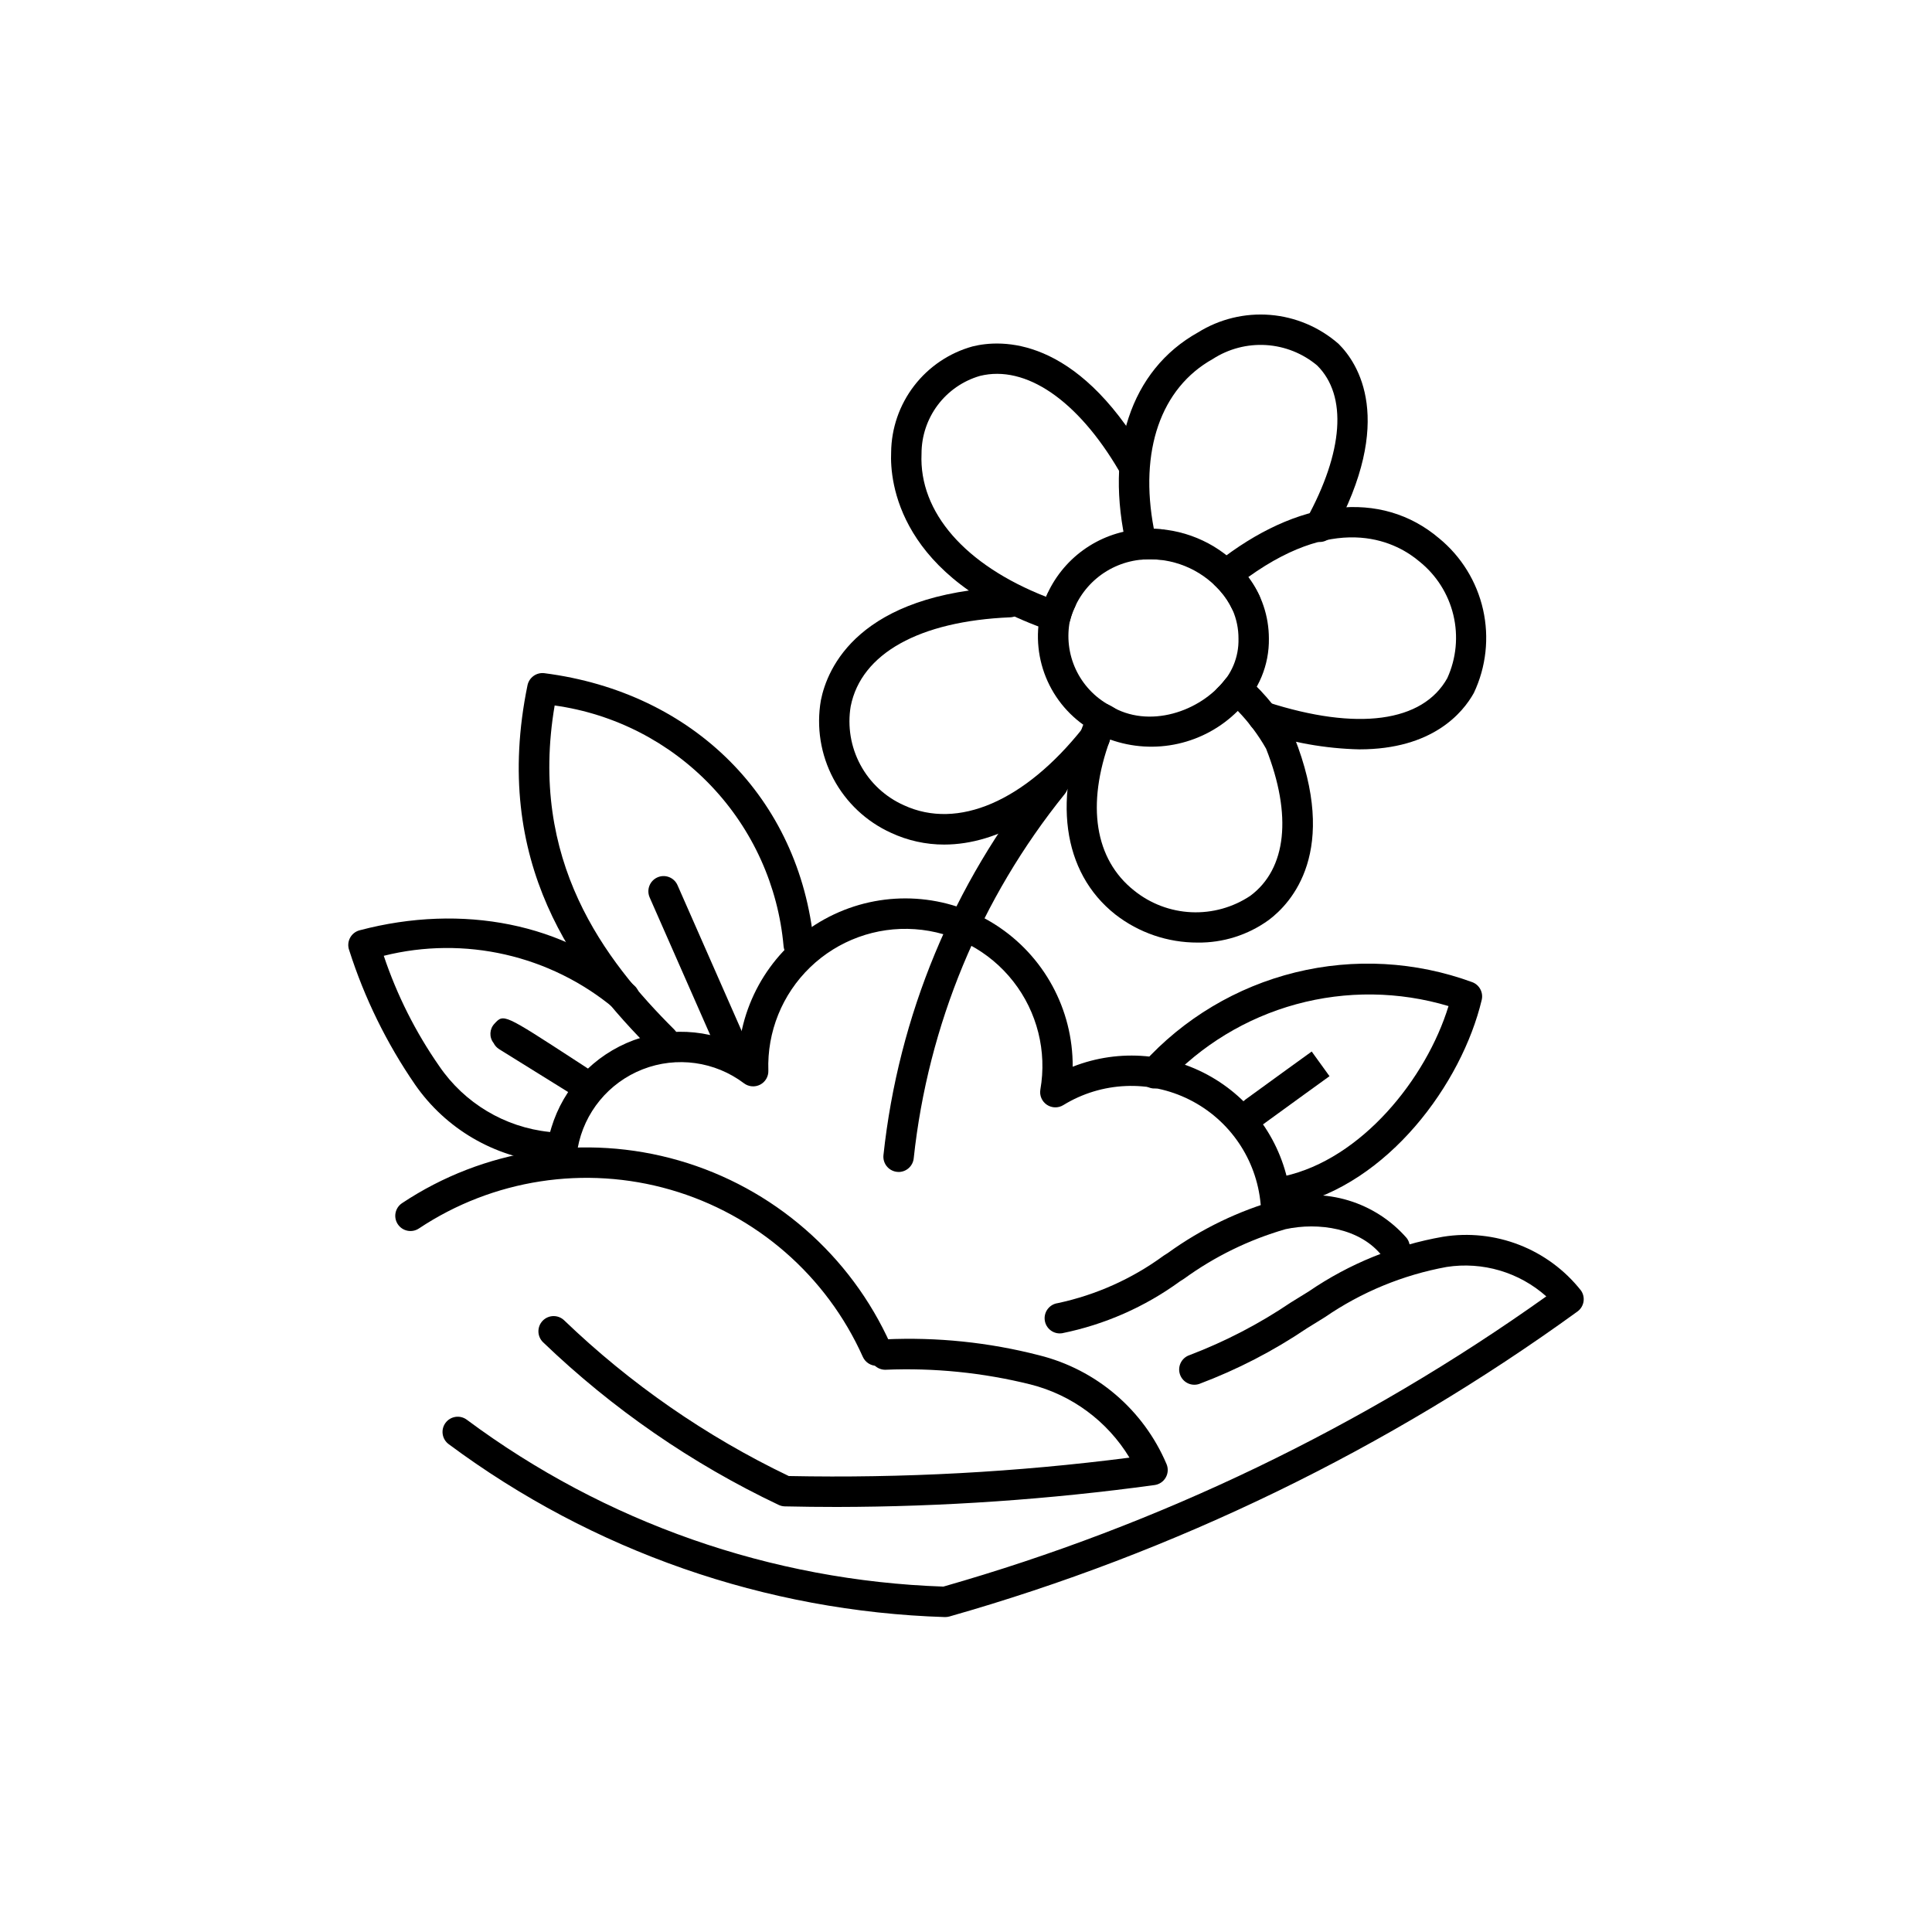 <?xml version="1.0" encoding="UTF-8"?>
<!-- Uploaded to: SVG Repo, www.svgrepo.com, Generator: SVG Repo Mixer Tools -->
<svg fill="#000000" width="800px" height="800px" version="1.1" viewBox="144 144 512 512" xmlns="http://www.w3.org/2000/svg">
 <g>
  <path d="m482.09 466.75c-2.082-0.004-3.82-1.59-4.008-3.668-1.078-11.855-8.207-22.316-18.852-27.652-10.645-5.34-23.293-4.797-33.438 1.434-1.352 0.832-3.062 0.793-4.375-0.098s-1.98-2.469-1.707-4.027c1.773-10.137-0.836-20.547-7.18-28.648-6.34-8.102-15.82-13.137-26.086-13.848-10.266-0.715-20.348 2.961-27.75 10.105-7.402 7.148-11.426 17.098-11.074 27.383 0.055 1.551-0.789 2.996-2.168 3.711-1.379 0.719-3.047 0.578-4.285-0.355-7.703-5.816-17.867-7.219-26.855-3.707-8.988 3.516-15.512 11.438-17.227 20.934-0.398 2.191-2.496 3.644-4.688 3.25-2.188-0.398-3.641-2.496-3.246-4.684 1.98-11.012 8.996-20.457 18.961-25.543 9.961-5.082 21.73-5.215 31.805-0.359 1.875-15.109 11.367-28.203 25.145-34.68 13.781-6.477 29.918-5.43 42.746 2.769 12.832 8.199 20.559 22.402 20.469 37.629 12.438-4.906 26.461-3.664 37.844 3.352 11.383 7.019 18.789 18.992 19.988 32.309 0.203 2.219-1.434 4.176-3.648 4.379-0.125 0.012-0.246 0.016-0.371 0.016z"/>
  <path d="m382.14 454.58c-1.145-0.004-2.231-0.488-2.996-1.336-0.766-0.848-1.137-1.977-1.02-3.113 3.961-36.918 18.473-71.914 41.797-100.8 0.672-0.832 1.648-1.363 2.711-1.473 1.066-0.109 2.133 0.207 2.961 0.879 0.832 0.676 1.359 1.656 1.469 2.719 0.109 1.066-0.211 2.129-0.887 2.957-22.34 27.672-36.238 61.191-40.031 96.555-0.215 2.051-1.941 3.613-4.004 3.617z"/>
  <path d="m376.34 505.96c-1.59 0-3.031-0.934-3.684-2.383-9.645-21.535-28.281-37.73-50.949-44.281s-47.07-2.793-66.715 10.277c-1.855 1.215-4.34 0.707-5.566-1.137-1.23-1.848-0.734-4.336 1.102-5.574 21.621-14.383 48.473-18.52 73.418-11.312 24.945 7.211 45.453 25.035 56.066 48.73 0.559 1.246 0.449 2.691-0.293 3.84-0.742 1.145-2.016 1.84-3.379 1.84z"/>
  <path d="m365.73 543.36c-4.582 0-9.164-0.051-13.742-0.156-0.566-0.012-1.125-0.145-1.637-0.391-22.992-10.91-44.07-25.465-62.422-43.094-0.773-0.742-1.219-1.758-1.242-2.828-0.02-1.07 0.383-2.102 1.125-2.875 0.738-0.77 1.758-1.215 2.828-1.238 1.066-0.02 2.102 0.383 2.871 1.125 17.52 16.832 37.613 30.762 59.523 41.262 30.176 0.609 60.355-1.02 90.289-4.875-5.859-9.668-15.289-16.637-26.246-19.402-12.578-3.125-25.535-4.434-38.484-3.887h-0.004c-2.219-0.008-4.016-1.809-4.019-4.027 0-2.219 1.793-4.023 4.016-4.031 13.727-0.633 27.473 0.789 40.777 4.215 15.168 3.773 27.684 14.457 33.785 28.848 0.488 1.156 0.406 2.473-0.219 3.559-0.621 1.09-1.719 1.824-2.961 1.992-27.918 3.82-56.059 5.762-84.238 5.805z"/>
  <path d="m394.5 572.54h-0.117c-47.477-1.484-93.355-17.473-131.47-45.82-1.793-1.32-2.172-3.844-0.852-5.637 1.32-1.789 3.844-2.172 5.633-0.852 36.625 27.246 80.688 42.676 126.31 44.234 57.254-16.348 111.29-42.359 159.78-76.91-7.203-6.414-16.895-9.273-26.422-7.797-11.57 2.117-22.562 6.652-32.254 13.312l-4.746 2.934c-8.91 6.019-18.5 10.973-28.566 14.758-2.109 0.707-4.391-0.434-5.098-2.547-0.703-2.109 0.438-4.394 2.551-5.098 9.461-3.606 18.473-8.289 26.859-13.961l4.797-2.961v-0.004c10.664-7.289 22.766-12.215 35.492-14.438 6.812-1.098 13.797-0.355 20.227 2.148 6.43 2.504 12.078 6.68 16.355 12.098 1.258 1.805 0.836 4.289-0.953 5.574-50.32 36.469-106.65 63.82-166.43 80.816-0.355 0.098-0.723 0.148-1.094 0.148z"/>
  <path d="m424.86 497.37c-2.117 0-3.871-1.641-4.016-3.754-0.145-2.113 1.367-3.977 3.465-4.269 10.148-2.164 19.723-6.461 28.094-12.598l1.07-0.68c8.91-6.445 18.895-11.254 29.488-14.199 6.031-1.645 12.402-1.555 18.383 0.254 5.984 1.809 11.336 5.266 15.445 9.977 1.352 1.77 1.012 4.297-0.758 5.648s-4.297 1.012-5.648-0.758c-5.812-7.606-17.102-9.121-25.707-7.246-9.648 2.785-18.742 7.223-26.871 13.121l-1.074 0.684c-9.32 6.801-20 11.5-31.309 13.781-0.188 0.027-0.375 0.039-0.562 0.039z"/>
  <path d="m319.86 423.75c-1.062 0.004-2.086-0.418-2.844-1.172-20.547-20.461-42.895-49.977-33.219-96.992 0.438-2.059 2.375-3.441 4.465-3.184 39.594 5.078 67.625 33.172 71.414 71.57 0.211 2.211-1.406 4.18-3.617 4.398-2.211 0.219-4.18-1.395-4.402-3.606-1.41-15.93-8.172-30.91-19.191-42.496-11.02-11.59-25.641-19.102-41.477-21.309-6.973 41.078 13.164 67.43 31.719 85.902l-0.004 0.004c1.16 1.148 1.508 2.883 0.883 4.394-0.621 1.508-2.094 2.488-3.727 2.488z"/>
  <path d="m339.02 427.78c-1.602-0.004-3.047-0.945-3.695-2.41l-19.16-43.543h0.004c-0.898-2.039 0.027-4.418 2.066-5.316 2.039-0.895 4.418 0.031 5.312 2.066l19.16 43.543v0.004c0.547 1.246 0.43 2.684-0.316 3.824-0.742 1.141-2.012 1.828-3.371 1.832z"/>
  <path d="m289.39 452.03-0.188-0.004c-14.199-1.336-27.082-8.875-35.207-20.598-7.527-10.941-13.406-22.93-17.445-35.582-0.398-1.066-0.328-2.25 0.195-3.262 0.523-1.012 1.449-1.754 2.551-2.043 27.324-7.227 54.555-1.738 72.844 14.688v-0.004c1.645 1.492 1.777 4.031 0.293 5.684s-4.023 1.793-5.684 0.316c-16.965-14.109-39.641-19.281-61.047-13.926 3.488 10.406 8.441 20.258 14.715 29.258 6.688 9.809 17.352 16.176 29.156 17.418 2.188 0.102 3.891 1.93 3.844 4.117-0.051 2.188-1.84 3.934-4.027 3.938z"/>
  <path d="m297.48 434.5c-0.75 0-1.484-0.211-2.121-0.605l-19.074-11.848v-0.004c-0.637-0.398-1.152-0.965-1.484-1.637-1.207-1.535-1.098-3.723 0.25-5.129 2.43-2.637 2.438-2.621 21.438 9.738l3.191 2.078h0.004c1.496 0.973 2.176 2.812 1.668 4.527-0.512 1.711-2.086 2.883-3.871 2.879z"/>
  <path d="m485.2 463.67c-2.059-0.004-3.781-1.551-4.004-3.598-0.223-2.043 1.125-3.926 3.133-4.371 20.516-4.547 37.637-25.828 43.543-45.078h0.004c-13.152-3.938-27.145-4.102-40.387-0.484-13.242 3.621-25.203 10.887-34.523 20.969-1.473 1.664-4.019 1.82-5.688 0.348-1.664-1.473-1.82-4.019-0.348-5.688 10.75-11.863 24.801-20.242 40.344-24.07 15.547-3.824 31.879-2.922 46.91 2.594 1.891 0.719 2.953 2.727 2.488 4.695-5.281 22.191-24.809 48.863-50.594 54.586h-0.004c-0.285 0.062-0.582 0.098-0.875 0.098z"/>
  <path d="m476.43 442.68c-1.742 0-3.289-1.121-3.832-2.777-0.543-1.66 0.043-3.477 1.449-4.508 5.188-3.797 17.566-12.73 17.566-12.73l4.719 6.535c-0.004 0.004-12.348 8.914-17.52 12.699h-0.004c-0.688 0.508-1.523 0.781-2.379 0.781z"/>
  <path d="m504.29 342.59c-9.148-0.207-18.207-1.836-26.855-4.824-2.113-0.688-3.273-2.953-2.594-5.07 0.68-2.113 2.945-3.281 5.062-2.606 23.766 7.664 41.129 5.328 47.645-6.375 2.383-5.238 2.949-11.121 1.609-16.719-1.336-5.598-4.504-10.59-8.996-14.188-5.594-4.754-20.883-13.453-45.336 4.109h-0.004c3.531 4.699 5.441 10.414 5.449 16.293 0.105 7.019-2.695 13.773-7.738 18.66-0.762 0.844-1.844 1.32-2.977 1.32h-0.027c-1.66 0-3.152-1.02-3.754-2.57-0.605-1.547-0.195-3.309 1.027-4.43 3.566-3.344 5.535-8.051 5.41-12.938 0.031-5.273-2.164-10.312-6.039-13.887-0.887-0.793-1.375-1.938-1.336-3.121 0.035-1.188 0.594-2.301 1.523-3.035 21.609-17.133 43.676-19.578 59.02-6.543v-0.004c5.883 4.828 9.984 11.48 11.652 18.902s0.809 15.191-2.441 22.07c-2.941 5.289-10.977 14.953-30.301 14.953z"/>
  <path d="m474.11 307.62c-1.551 0-2.969-0.895-3.637-2.293-0.809-1.68-1.844-3.238-3.082-4.633-0.078-0.09-0.152-0.176-0.223-0.27h0.004c-5.129-5.703-12.609-8.707-20.258-8.145-2.012 0.203-3.856-1.125-4.301-3.094-6.031-25.789 1.02-47.133 18.863-57.086 5.715-3.562 12.426-5.191 19.141-4.644 6.711 0.551 13.07 3.246 18.133 7.688 5.102 5.07 15.16 20.129-1.504 50.406h-0.004c-1.07 1.949-3.523 2.66-5.473 1.586-1.949-1.07-2.66-3.523-1.586-5.473 9.871-17.938 10.922-32.809 2.883-40.801-3.82-3.207-8.57-5.102-13.547-5.414-4.981-0.309-9.926 0.984-14.117 3.691-13.809 7.707-19.539 24.383-15.625 44.992 9.094 0.289 17.66 4.344 23.648 11.191 0.082 0.098 0.164 0.195 0.238 0.297v0.004c1.633 1.883 3.004 3.977 4.078 6.223 0.598 1.25 0.512 2.719-0.227 3.887-0.734 1.172-2.023 1.883-3.406 1.887z"/>
  <path d="m423.71 311.4c-0.445 0-0.891-0.074-1.312-0.219-40.527-13.953-42.574-39.719-42.238-47.285 0.059-6.391 2.199-12.59 6.094-17.66 3.894-5.066 9.332-8.73 15.492-10.434 7.582-1.875 27.219-2.812 45.793 28.941v-0.004c0.543 0.926 0.699 2.023 0.426 3.062-0.27 1.035-0.938 1.922-1.863 2.461-0.926 0.539-2.023 0.691-3.059 0.418-1.035-0.273-1.922-0.945-2.461-1.871-10.98-18.77-24.785-28.199-36.902-25.184-4.465 1.297-8.387 4.012-11.18 7.731-2.789 3.723-4.293 8.25-4.285 12.898-0.695 15.523 11.562 29.5 32.992 37.898 2.094-4.938 5.492-9.211 9.832-12.359 4.34-3.152 9.457-5.059 14.801-5.519 0.148-0.023 0.297-0.043 0.449-0.051 1.723-0.117 3.453-0.105 5.172 0.031 2.215 0.004 4.008 1.801 4.012 4.016v0.027c0 1.133-0.477 2.215-1.316 2.981-0.832 0.766-1.957 1.141-3.086 1.031-1.277-0.113-2.562-0.137-3.844-0.066-0.16 0.027-0.324 0.047-0.492 0.051-4.453 0.359-8.688 2.094-12.113 4.965-3.422 2.875-5.867 6.742-6.996 11.066-0.438 1.805-2.055 3.078-3.914 3.074z"/>
  <path d="m394.22 367.82c-4.859 0.008-9.664-1.055-14.07-3.106-6.551-2.969-11.938-8.023-15.305-14.383-3.367-6.356-4.531-13.648-3.305-20.738 1.68-8.477 9.902-28.375 49.828-30.051l0.004 0.004c1.074-0.07 2.129 0.305 2.918 1.031 0.793 0.73 1.254 1.75 1.277 2.824 0.094 2.223-1.633 4.102-3.856 4.195-24.09 1.008-39.492 9.598-42.262 23.562l-0.004 0.004c-0.887 5.316 0.016 10.773 2.566 15.523 2.547 4.75 6.602 8.516 11.523 10.711 14.297 6.613 32.023-1.035 47.438-20.453 1.387-1.742 3.922-2.031 5.664-0.648 1.742 1.387 2.035 3.922 0.648 5.664-13.375 16.852-28.707 25.855-43.066 25.859z"/>
  <path d="m437.3 339.13c-0.758 0-1.504-0.211-2.148-0.617-0.102-0.055-0.207-0.109-0.312-0.168-0.25-0.113-0.484-0.242-0.719-0.375-5.512-2.996-9.895-7.707-12.488-13.418-2.59-5.715-3.246-12.117-1.871-18.234 0.324-1.223 0.73-2.422 1.223-3.586 0.18-0.422 0.332-0.75 0.48-1.059h0.004c0.402-1.02 1.207-1.836 2.227-2.25 1.016-0.414 2.16-0.398 3.164 0.047 1.008 0.449 1.785 1.285 2.16 2.32 0.371 1.035 0.309 2.176-0.18 3.16-0.117 0.234-0.234 0.469-0.336 0.699-0.047 0.109-0.176 0.402-0.234 0.508v0.004c-0.273 0.715-0.508 1.449-0.707 2.188-0.898 4.391-0.367 8.953 1.52 13.02 1.891 4.062 5.031 7.414 8.965 9.559 0.258 0.105 0.508 0.238 0.742 0.387 1.453 0.723 2.418 2.156 2.543 3.773 0 2.227-1.801 4.035-4.031 4.043z"/>
  <path d="m461.36 393.79c-7.891 0.02-15.562-2.602-21.789-7.449-14.141-11.18-16.828-31.184-7.191-53.508h0.004c0.461-1.074 1.371-1.898 2.492-2.246 1.117-0.352 2.332-0.199 3.328 0.418 10.211 6.328 23.965 1.539 30.414-6.902 0.688-0.898 1.723-1.469 2.852-1.57 1.129-0.098 2.246 0.281 3.078 1.051 4.852 4.359 8.957 9.48 12.164 15.164 0.082 0.145 0.152 0.297 0.215 0.449 12.086 30.371-0.699 44.145-6.754 48.656h-0.004c-5.469 3.945-12.066 6.027-18.809 5.938zm-23.156-53.805c-6.348 17.301-4.106 31.75 6.367 40.035 4.316 3.473 9.633 5.481 15.168 5.727s11.008-1.281 15.617-4.356c9.605-7.152 11.121-21.352 4.176-38.973v-0.004c-2.07-3.644-4.59-7.012-7.504-10.02-4.34 4.34-9.824 7.356-15.812 8.699-5.988 1.348-12.234 0.961-18.012-1.109z"/>
 </g>
</svg>